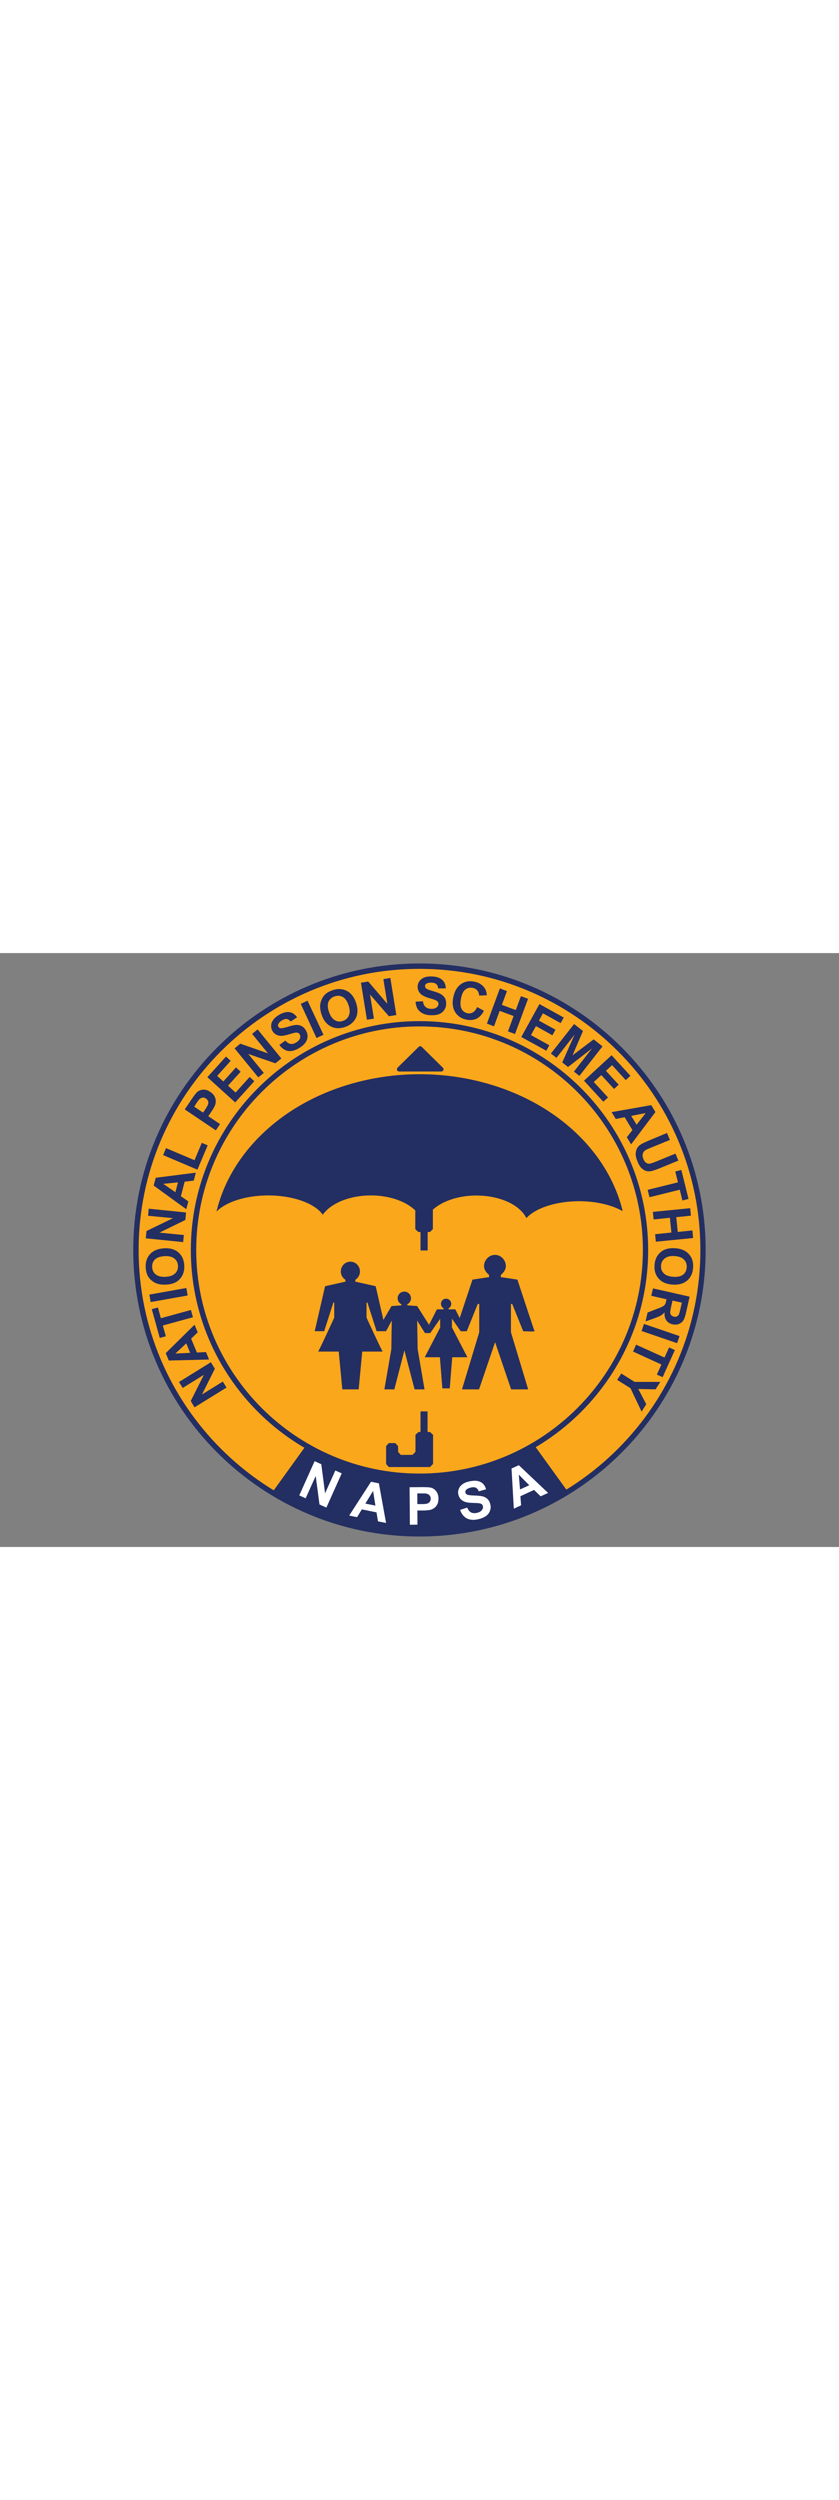 <?xml version="1.0" encoding="utf-8"?>
<!-- Generator: Adobe Illustrator 27.9.0, SVG Export Plug-In . SVG Version: 6.00 Build 0)  -->
<svg width="200" version="1.1" id="Layer_1" xmlns="http://www.w3.org/2000/svg" xmlns:xlink="http://www.w3.org/1999/xlink" x="0px" y="0px"
	 viewBox="0 0 841.9 595.3" style="enable-background:new 0 0 841.9 595.3;" xml:space="preserve">
<rect x="0" y="0" width="841.9" height="595.3" fill="#808080" stroke="none"/>
<style type="text/css">
	.st0{fill:#FAA71B;}
	.st1{fill:#232E62;}
	.st2{fill:#2F3690;}
	.st3{fill:#FFFFFF;}
</style>
<g>
	<path class="st0" d="M705.5,297.6c0,157.1-127.4,284.5-284.5,284.5S136.4,454.8,136.4,297.6c0-157.1,127.4-284.5,284.5-284.5
		S705.5,140.5,705.5,297.6"/>
	<path class="st1" d="M269.1,242.4c25,0,46.3,7.9,54.7,18.9c8.3-11.2,26.8-18.9,48.3-18.9c25.6,0,47,11.1,51.9,25.8h2.1
		c4.9-14.7,26.3-25.8,51.9-25.8c23.5,0,43.4,9.3,50.3,22.2c9.5-9.8,29.5-16.5,52.7-16.5c16.9,0,32.2,3.6,42.9,9.4
		c-19.5-77.3-102.9-135.4-202.9-135.4c-99.9,0-183.3,58.1-202.8,135.4C228.1,248.4,247.2,242.4,269.1,242.4"/>
	<path class="st1" d="M426.5,268.7h-2.9l-0.1-0.4c-4.9-14.7-26.5-25.4-51.3-25.4c-20.6,0-39.3,7.3-47.8,18.7l-0.5,0.6l-0.5-0.6
		c-8.4-11.2-30.2-18.7-54.2-18.7c-21,0-40.4,5.7-50.6,14.9l-1.4,1.3l0.5-1.9c9.6-37.9,35-72.3,71.5-97c37-25,83.9-38.8,131.9-38.8
		c48,0,94.9,13.8,131.9,38.8c36.6,24.7,62,59.2,71.5,97.1l0.3,1.3l-1.2-0.6c-10.9-5.9-26.5-9.3-42.6-9.3c-22.1,0-42.6,6.4-52.2,16.3
		l-0.6,0.6l-0.4-0.7c-7-13.1-27-21.9-49.8-21.9c-24.8,0-46.4,10.7-51.4,25.4L426.5,268.7z M424.4,267.5h1.2
		c5.3-15,27.2-25.8,52.3-25.8c22.8,0,42.9,8.7,50.4,21.8c10.2-10,30.2-16.1,52.5-16.1c15.7,0,31,3.2,42,8.8
		c-9.7-37.1-34.8-70.8-70.7-95.1c-36.8-24.9-83.5-38.6-131.3-38.6c-47.8,0-94.4,13.7-131.2,38.6c-35.7,24.1-60.7,57.7-70.6,94.5
		c10.8-8.6,29.7-13.9,50-13.9c23.9,0,45.7,7.4,54.7,18.6c8.9-11.3,27.7-18.6,48.3-18.6C397.2,241.8,419.1,252.6,424.4,267.5z"/>
	<polygon class="st2" points="390.2,491.2 387.5,494.1 387.5,512.1 390.2,515.1 431.4,515.1 434.5,512 434.5,482.9 431.5,480.1 
		419.9,480.1 416.9,482.9 417,491.4 416.9,500 414,503 402.3,503.1 399.5,500.2 399.4,494.2 396.6,491.2 	"/>
	<polygon class="st1" points="390.2,491.2 387.5,494.1 387.5,512.1 390.2,515.1 431.4,515.1 434.5,512 434.5,482.9 431.5,480.1 
		419.9,480.1 416.9,482.9 417,491.4 416.9,500 414,503 402.3,503.1 399.5,500.2 399.4,494.2 396.6,491.2 	"/>
	<rect x="422" y="459.4" class="st2" width="7" height="21.7"/>
	<rect x="422" y="459.4" class="st1" width="7" height="21.7"/>
	<path class="st1" d="M514,351.7l11,27.3c0,0,11.9,0.6,11.4,0c-0.4-0.6-17.2-51.7-17.2-51.7l-15.2-2.3h-1.4v-2.5c2.6-2,5-5.2,5-8.7
		c0-6.1-4.9-11.3-10.9-11.3s-11,5.2-11,11.3c0,3.5,2.4,6.7,5,8.7v2.5h-1.4l-15.2,2.3l-15.4,46.3l3.8,5.5l5.9-0.1l11-27.3l1.5,0v28.3
		l-17.3,57.3h17.1l16.1-47.3l16.1,47.3h17.1l-17.3-57.3v-28.3L514,351.7z"/>
	<path class="st1" d="M367.8,365.4v-15.1h0.9l9.2,28.7h9.4L377,333.9l-19.7-4.4h-0.7v-2.1c2.7-1.7,4.6-4.8,4.6-8.3
		c0-5.4-4.3-9.8-9.6-9.8c-5.3,0-9.6,4.4-9.6,9.8c0,3.5,1.8,6.6,4.6,8.3v2.1h-0.7l-19.7,4.4L315.8,379h9.5l9.2-28.7h0.9v15.1
		c0,0-15.6,34-16.2,34h20.7l3.6,37.9h8.2h8.2l3.6-37.9H384C383.4,399.4,367.8,365.4,367.8,365.4"/>
	<polygon class="st1" points="421.7,95.6 400.5,116.4 442.9,116.4 	"/>
	<path class="st1" d="M442.8,118.7h-42.3c-0.9,0-1.7-0.5-2.1-1.4c-0.3-0.8-0.1-1.8,0.5-2.4L420.1,94c0.9-0.9,2.2-0.9,3.1,0
		l21.2,20.9c0.7,0.6,0.8,1.6,0.5,2.4C444.6,118.1,443.8,118.7,442.8,118.7z M406,114.2h31.4l-15.7-15.5L406,114.2z"/>
	<polygon class="st2" points="434.3,276.7 434.3,256.8 416.8,256.8 416.8,276.7 419.7,279.5 422,279.5 422,298 429.1,298 
		429.1,279.5 431.4,279.5 	"/>
	<polygon class="st1" points="434.3,276.7 434.3,256.8 416.8,256.8 416.8,276.7 419.7,279.5 422,279.5 422,298 429.1,298 
		429.1,279.5 431.4,279.5 	"/>
	<polygon class="st1" points="227.3,435.5 195.2,455.3 191.4,449 204.6,422.7 183.3,435.9 179.6,429.9 211.6,410.1 215.6,416.6 
		202.7,442.4 223.6,429.5 	"/>
	<path class="st1" d="M195.2,372.5l3.2,7.6l-6.6,6.4l5.8,13.9l9.1-0.5l3.1,7.5l-40.4,1l-3.1-7.4L195.2,372.5z M186.9,391.2
		L176,401.4l14.8-0.7L186.9,391.2z"/>
	<polygon class="st1" points="193.6,365 163.4,373.3 166.4,384.1 160.3,385.7 152.3,356.9 158.5,355.2 161.4,366 191.6,357.7 	"/>
	<polygon class="st1" points="188.3,343.2 151.2,349.8 149.9,342.3 187,335.7 	"/>
	<path class="st1" d="M167.1,332.3c-3.8,0.2-7.1-0.1-9.8-1.1c-2-0.7-3.7-1.8-5.4-3.2c-1.6-1.4-2.8-2.9-3.7-4.6c-1.1-2.3-1.8-5-2-8
		c-0.3-5.5,1.1-10.1,4.3-13.6c3.2-3.5,7.9-5.5,14-5.9c6.1-0.4,10.9,1,14.5,4.1c3.6,3.1,5.6,7.4,5.9,12.9c0.3,5.6-1.1,10.1-4.3,13.6
		C177.7,330,173.1,331.9,167.1,332.3 M166.3,324.5c4.3-0.3,7.4-1.4,9.5-3.5c2.1-2.1,3-4.6,2.8-7.7c-0.2-3-1.4-5.4-3.7-7.2
		c-2.3-1.8-5.6-2.6-10-2.3c-4.3,0.3-7.5,1.4-9.5,3.4c-2,2-2.9,4.6-2.7,7.7c0.2,3.1,1.4,5.6,3.7,7.3C158.8,324,162,324.7,166.3,324.5
		"/>
	<polygon class="st1" points="183.8,289.7 146.3,285.9 147,278.6 173.6,265.7 148.6,263.3 149.2,256.2 186.7,260 186,267.5 
		160,280.2 184.5,282.6 	"/>
	<path class="st1" d="M196.5,220.1l-2.1,8l-9.1,1l-3.8,14.6l7.5,5.2l-2.1,7.8l-32.7-23.7l2.1-7.8L196.5,220.1z M178.6,229.8
		l-14.8,1.5l12.2,8.4L178.6,229.8z"/>
	<polygon class="st1" points="198.1,217.1 163.7,202.5 166.6,195.5 195.2,207.6 202.5,190.2 208.4,192.7 	"/>
	<path class="st1" d="M216.6,177.7l-31.2-21l6.8-10.1c2.6-3.8,4.4-6.2,5.5-7.2c1.7-1.5,3.7-2.3,6.1-2.5c2.4-0.2,4.8,0.6,7.3,2.3
		c1.9,1.3,3.3,2.7,4.1,4.3c0.8,1.6,1.3,3.1,1.3,4.7c0,1.6-0.2,3-0.7,4.3c-0.7,1.7-2,4-4,6.9l-2.8,4.1l11.8,7.9L216.6,177.7z
		 M194.9,154l8.9,5.9l2.3-3.4c1.6-2.5,2.6-4.3,2.8-5.3c0.2-1.1,0.2-2.1-0.2-3c-0.4-0.9-1-1.7-2-2.4c-1.1-0.8-2.3-1.1-3.5-0.9
		c-1.2,0.2-2.2,0.7-3.1,1.6c-0.7,0.7-1.7,2.1-3.3,4.4L194.9,154z"/>
	<polygon class="st1" points="236,149.7 208.1,124.4 226.8,103.7 231.5,108 217.9,123.1 224.1,128.7 236.8,114.6 241.5,118.9 
		228.8,132.9 236.4,139.8 250.5,124.2 255.2,128.4 	"/>
	<polygon class="st1" points="259.2,124.6 235.4,95.5 241.1,90.8 268.9,100.5 253,81 258.5,76.5 282.3,105.6 276.4,110.5 
		249.1,101.1 264.7,120.1 	"/>
	<path class="st1" d="M280.3,92.1l6-4.4c1.7,1.9,3.4,3,5.1,3.3c1.8,0.3,3.6-0.1,5.6-1.3c2.1-1.2,3.4-2.6,4-4.2
		c0.5-1.5,0.4-2.9-0.3-4.1c-0.5-0.7-1.1-1.3-1.9-1.5c-0.8-0.3-1.8-0.3-3.2,0c-0.9,0.2-2.9,0.7-6.1,1.7c-4,1.2-7.1,1.6-9.3,1.2
		c-3.1-0.6-5.3-2.2-6.8-4.7c-1-1.7-1.4-3.5-1.3-5.5c0-2,0.8-3.9,2.1-5.7c1.3-1.8,3.2-3.4,5.7-4.9c4-2.4,7.6-3.3,10.7-2.8
		c3.1,0.6,5.6,2.3,7.5,5.2l-6.4,4.2c-1.3-1.5-2.6-2.3-4-2.5c-1.3-0.2-2.9,0.3-4.8,1.4c-1.9,1.1-3.1,2.4-3.7,3.8
		c-0.4,0.9-0.3,1.8,0.2,2.6c0.4,0.8,1.2,1.2,2.1,1.4c1.2,0.2,3.7-0.3,7.3-1.4c3.6-1.1,6.4-1.8,8.4-1.9c2-0.1,3.8,0.3,5.5,1.2
		c1.7,0.9,3.1,2.3,4.3,4.4c1.1,1.9,1.7,3.9,1.6,6.1c-0.1,2.2-0.8,4.3-2.2,6.2c-1.4,1.9-3.5,3.7-6.4,5.4c-4.1,2.4-7.8,3.4-11.1,2.8
		C285.8,97.5,282.8,95.5,280.3,92.1"/>
	<polygon class="st1" points="317.6,85.1 301.8,50.9 308.6,47.7 324.6,81.9 	"/>
	<path class="st1" d="M322.7,61.7c-1.2-3.6-1.7-6.9-1.4-9.7c0.2-2.1,0.8-4.1,1.7-6c0.9-1.9,2.1-3.5,3.5-4.8c1.9-1.7,4.3-3,7.2-4
		c5.3-1.8,10-1.5,14.3,0.7c4.3,2.2,7.4,6.2,9.3,12c1.9,5.8,1.9,10.8-0.2,15.1c-2.1,4.3-5.7,7.3-10.9,9.1c-5.3,1.8-10.1,1.6-14.3-0.6
		C327.7,71.3,324.6,67.4,322.7,61.7 M330.1,59c1.4,4,3.3,6.8,5.9,8.3c2.5,1.5,5.3,1.7,8.1,0.7c2.9-1,4.9-2.8,6-5.5
		c1.2-2.7,1-6.1-0.3-10.2c-1.4-4.1-3.3-6.8-5.8-8.3c-2.5-1.4-5.2-1.6-8.2-0.6c-3,1-5,2.8-6.2,5.5C328.6,51.5,328.7,54.9,330.1,59"/>
	<polygon class="st1" points="368.2,66.8 362.2,29.7 369.5,28.5 388.7,50.9 384.7,26.1 391.7,24.9 397.7,62.1 390.2,63.3 
		371.3,41.5 375.2,65.7 	"/>
	<path class="st1" d="M417,48.7l7.4-0.4c0.3,2.5,1.2,4.4,2.5,5.6c1.3,1.2,3.1,1.9,5.4,2c2.4,0.1,4.3-0.3,5.6-1.3
		c1.3-1,2-2.1,2.1-3.5c0-0.9-0.2-1.7-0.7-2.3c-0.5-0.7-1.4-1.2-2.7-1.8c-0.9-0.4-2.9-1-6-1.9c-4-1.2-6.8-2.6-8.4-4.1
		c-2.2-2.2-3.3-4.7-3.1-7.7c0.1-1.9,0.7-3.7,1.9-5.3c1.2-1.6,2.8-2.8,4.9-3.6c2.1-0.8,4.6-1.1,7.5-1c4.7,0.2,8.2,1.4,10.5,3.6
		c2.3,2.2,3.4,5,3.4,8.4l-7.6,0c-0.2-2-0.9-3.4-1.9-4.3c-1.1-0.9-2.6-1.4-4.8-1.5c-2.2-0.1-4,0.3-5.2,1.1c-0.9,0.6-1.3,1.3-1.3,2.3
		c0,0.9,0.3,1.7,1,2.3c0.9,0.9,3.2,1.8,6.9,2.8c3.6,1,6.4,2.1,8.1,3.1c1.7,1,3,2.3,4,4c0.9,1.7,1.3,3.7,1.2,6.1
		c-0.1,2.1-0.8,4.1-2.1,6c-1.3,1.8-3,3.1-5.3,4c-2.2,0.8-5,1.1-8.2,1c-4.8-0.2-8.3-1.5-10.8-3.8C418.6,56.2,417.3,53,417,48.7"/>
	<path class="st1" d="M478.8,54.1l6.8,3.7c-1.9,3.8-4.4,6.4-7.3,7.9c-3,1.4-6.4,1.8-10.4,1c-4.9-1-8.6-3.5-11.1-7.4
		c-2.5-4-3.2-8.9-2-14.7c1.2-6.2,3.7-10.6,7.6-13.4c3.9-2.8,8.4-3.6,13.5-2.6c4.5,0.9,7.9,3,10.2,6.2c1.4,1.9,2.2,4.4,2.4,7.5
		l-7.7,0.3c-0.1-2-0.7-3.7-1.8-5.1c-1.2-1.4-2.8-2.3-4.7-2.6c-2.7-0.6-5.2,0-7.3,1.6c-2.1,1.6-3.6,4.6-4.4,9
		c-0.9,4.7-0.7,8.2,0.6,10.5c1.2,2.3,3.3,3.7,5.9,4.3c2,0.4,3.8,0.1,5.5-0.9C476.2,58.5,477.6,56.7,478.8,54.1"/>
	<polygon class="st1" points="488.6,70.7 501.6,35.4 508.7,38.1 503.6,51.9 517.6,57.1 522.7,43.2 529.9,45.8 516.8,81.1 
		509.7,78.5 515.4,63.1 501.4,57.9 495.7,73.4 	"/>
	<polygon class="st1" points="523.1,84.1 541.3,51.1 565.7,64.6 562.6,70.2 544.8,60.4 540.8,67.7 557.4,76.8 554.3,82.4 
		537.8,73.2 532.8,82.2 551.2,92.4 548.2,97.9 	"/>
	<polygon class="st1" points="552.8,100.7 576.1,71.1 585,78.1 574.5,102.5 595.7,86.5 604.6,93.5 581.4,123.1 575.9,118.8 
		594.1,95.5 570,114.2 564.2,109.6 576.6,81.7 558.4,105 	"/>
	<polygon class="st1" points="586,127.9 613.7,102.4 632.6,123 627.9,127.3 614.2,112.3 608,118 620.8,131.9 616.2,136.2 
		603.4,122.3 595.8,129.2 610.1,144.7 605.4,149 	"/>
	<path class="st1" d="M633.3,191.7l-4.3-7.1l5.6-7.2l-7.8-12.9l-8.9,1.8l-4.2-6.9l39.8-7l4.2,6.9L633.3,191.7z M638.8,172l9.2-11.7
		l-14.6,2.9L638.8,172z"/>
	<path class="st1" d="M669.3,180.3l2.9,7l-18.9,7.7c-3,1.2-4.9,2.1-5.7,2.6c-1.3,0.9-2.2,2.1-2.6,3.6c-0.4,1.5-0.2,3.2,0.6,5.2
		c0.8,2,1.8,3.3,3.1,4c1.2,0.7,2.5,0.9,3.8,0.6c1.3-0.3,3.3-1,6-2.1l19.3-7.9l2.9,7l-18.3,7.5c-4.2,1.7-7.2,2.7-9.1,3.1
		c-1.9,0.3-3.6,0.2-5.2-0.3c-1.6-0.5-3.1-1.5-4.5-2.9c-1.4-1.4-2.7-3.5-3.8-6.3c-1.4-3.3-2-6-1.9-8c0.1-2,0.5-3.8,1.3-5.3
		c0.8-1.5,1.8-2.7,3.1-3.5c1.8-1.3,4.7-2.7,8.6-4.3L669.3,180.3z"/>
	<polygon class="st1" points="649.9,237.3 680.3,229.8 677.6,218.9 683.7,217.4 690.9,246.4 684.8,248 682.1,237.2 651.7,244.7 	"/>
	<polygon class="st1" points="655.1,259.4 692.6,255.7 693.3,263.2 678.6,264.7 680.1,279.5 694.8,278 695.5,285.6 658.1,289.3 
		657.4,281.8 673.7,280.1 672.2,265.3 655.9,267 	"/>
	<path class="st1" d="M677,295.8c3.8,0.2,7,1,9.5,2.3c1.9,1,3.5,2.2,4.9,3.8c1.4,1.6,2.4,3.3,3.1,5.1c0.8,2.4,1.2,5.1,1,8.2
		c-0.3,5.5-2.3,9.9-5.9,13c-3.6,3.1-8.5,4.5-14.6,4.1c-6.1-0.4-10.7-2.3-13.9-5.8c-3.2-3.5-4.7-8-4.3-13.5c0.3-5.6,2.3-9.9,5.9-13
		C666.2,296.8,671,295.5,677,295.8 M676.8,303.7c-4.3-0.3-7.5,0.5-9.8,2.4c-2.3,1.8-3.6,4.3-3.7,7.3c-0.2,3,0.7,5.6,2.8,7.6
		c2,2.1,5.3,3.2,9.6,3.5c4.3,0.3,7.6-0.5,9.8-2.2c2.2-1.8,3.4-4.2,3.6-7.3c0.2-3.1-0.7-5.7-2.8-7.8
		C684.3,305.1,681.1,303.9,676.8,303.7"/>
	<path class="st1" d="M655.3,336.1l36.7,8.3l-3.5,15.6c-0.9,3.9-1.8,6.7-2.9,8.3c-1,1.6-2.6,2.8-4.5,3.5c-1.9,0.7-4,0.8-6.2,0.3
		c-2.8-0.6-4.9-2-6.3-4c-1.4-2-2-4.7-1.7-8c-1.3,1.4-2.6,2.5-4,3.3c-1.4,0.8-3.7,1.7-6.9,2.9l-8.2,2.9l2-8.9l9.2-3.6
		c3.3-1.2,5.4-2.1,6.3-2.7c0.9-0.5,1.6-1.2,2-1.9c0.5-0.7,0.9-1.9,1.2-3.6l0.3-1.5l-15.3-3.5L655.3,336.1z M674.8,348.3l-1.2,5.5
		c-0.8,3.5-1.1,5.8-1.1,6.8c0.1,1,0.5,1.8,1.1,2.4c0.6,0.7,1.5,1.1,2.6,1.4c1.2,0.3,2.3,0.2,3.2-0.3c0.9-0.5,1.6-1.3,2.1-2.5
		c0.2-0.6,0.7-2.4,1.4-5.4l1.3-5.8L674.8,348.3z"/>
	<polygon class="st1" points="646.2,371.7 681.9,383.9 679.4,391 643.8,378.8 	"/>
	<polygon class="st1" points="638.3,392.5 666.8,405.4 671.4,395.3 677.2,397.9 664.9,425.1 659.1,422.5 663.7,412.4 635.2,399.4 	
		"/>
	<polygon class="st1" points="623.4,421.4 636.8,429.8 662.6,429.8 657.8,437.3 640.5,436.9 648.5,452.2 643.8,459.6 632.7,436.2 
		619.3,427.8 	"/>
	<path class="st1" d="M421,527.1c-126.5,0-229.5-102.9-229.5-229.5S294.4,68.2,421,68.2c126.5,0,229.4,102.9,229.4,229.5
		S547.5,527.1,421,527.1z M421,73.5c-123.6,0-224.1,100.5-224.1,224.1S297.4,521.7,421,521.7c123.6,0,224.1-100.5,224.1-224.1
		S544.5,73.5,421,73.5z"/>
	<path class="st1" d="M536,493.1c-33.5,19.8-72.6,31.2-114.3,31.3c-0.2,0-0.5,0-0.7,0c-41.6,0-80.5-11.2-114-30.7l-33.9,47
		c43.1,26.3,93.7,41.4,147.9,41.4c0.2,0,0.5,0,0.7,0c54.3-0.1,105.1-15.5,148.2-42.1L536,493.1z"/>
	<polygon class="st3" points="300.3,543.6 315.7,509.3 322.4,512.3 326.2,541.5 336.5,518.6 342.9,521.5 327.5,555.8 320.6,552.7 
		316.8,524.1 306.7,546.5 	"/>
	<path class="st3" d="M387.4,571.2l-8.1-1.6l-1.5-9l-14.7-3l-4.8,7.8l-7.9-1.6l21.9-33.9l7.9,1.6L387.4,571.2z M376.7,553.8
		l-2.3-14.7l-7.8,12.7L376.7,553.8z"/>
	<path class="st3" d="M411.3,573l-0.3-37.6l12.2-0.1c4.6,0,7.6,0.1,9.1,0.5c2.2,0.5,4,1.8,5.4,3.6c1.5,1.9,2.2,4.3,2.3,7.3
		c0,2.3-0.4,4.3-1.2,5.9c-0.8,1.6-1.9,2.8-3.2,3.7c-1.3,0.9-2.6,1.5-3.9,1.8c-1.8,0.4-4.4,0.6-7.9,0.6l-5,0l0.1,14.2L411.3,573z
		 M418.7,541.6l0.1,10.7l4.2,0c3,0,5-0.2,6-0.6c1-0.4,1.8-1.1,2.4-1.9c0.6-0.8,0.8-1.8,0.8-2.9c0-1.4-0.4-2.5-1.2-3.4
		c-0.8-0.9-1.8-1.4-3.1-1.7c-0.9-0.2-2.7-0.2-5.4-0.2L418.7,541.6z"/>
	<path class="st3" d="M461.7,558.1l7.1-2.3c1,2.3,2.2,3.9,3.8,4.8c1.6,0.8,3.5,1,5.8,0.5c2.4-0.5,4.1-1.4,5.1-2.7
		c1-1.3,1.4-2.6,1.1-4c-0.2-0.9-0.6-1.5-1.2-2c-0.6-0.5-1.6-0.8-3-1c-0.9-0.1-3-0.2-6.3-0.3c-4.2-0.1-7.3-0.7-9.2-1.8
		c-2.7-1.5-4.3-3.7-5-6.7c-0.4-1.9-0.3-3.7,0.5-5.6c0.7-1.9,2-3.4,3.8-4.7c1.8-1.3,4.1-2.2,7-2.8c4.6-1,8.3-0.8,11.1,0.7
		c2.8,1.5,4.6,3.9,5.4,7.3l-7.3,2c-0.7-1.8-1.7-3-2.9-3.6c-1.2-0.6-2.9-0.7-5-0.2c-2.1,0.5-3.8,1.3-4.8,2.4
		c-0.7,0.7-0.9,1.6-0.7,2.6c0.2,0.9,0.7,1.5,1.6,2c1.1,0.6,3.5,0.9,7.3,1c3.8,0.1,6.7,0.4,8.6,0.9c1.9,0.5,3.6,1.5,4.9,2.8
		c1.3,1.4,2.2,3.2,2.7,5.5c0.5,2.1,0.3,4.2-0.5,6.3c-0.8,2.1-2.1,3.8-4.1,5.2c-2,1.3-4.5,2.4-7.7,3.1c-4.6,1-8.4,0.7-11.4-0.9
		C465.2,564.9,463.1,562.1,461.7,558.1"/>
	<path class="st3" d="M550,541.1l-7.5,3.4l-6.6-6.4l-13.7,6.3l0.7,9.1l-7.3,3.4l-2.3-40.3l7.3-3.3L550,541.1z M531.1,533.4
		l-10.5-10.6l1.2,14.8L531.1,533.4z"/>
	<path class="st1" d="M420.9,584.8c-158.3,0-287.2-128.8-287.2-287.2c0-158.3,128.8-287.2,287.2-287.2
		c158.4,0,287.2,128.8,287.2,287.2C708.1,456,579.3,584.8,420.9,584.8z M420.9,15.8c-155.4,0-281.8,126.4-281.8,281.8
		c0,155.4,126.4,281.9,281.8,281.9S702.8,453,702.8,297.6C702.8,142.2,576.3,15.8,420.9,15.8z"/>
	<path class="st1" d="M453.5,375.2l0-8.8l8.2,11.8l4.5-2.7l-9.3-18.4h-6.8v-1c1.6-0.9,2.7-2.6,2.7-4.5c0-2.9-2.3-5.2-5.2-5.2
		s-5.1,2.3-5.1,5.2c0,1.9,1.1,3.6,2.7,4.5v1h-6.8l-12.1,23.8l5.4,0l10-14.4l0,8.8l-15.5,29.8h15.2l2.5,31.2h3.7v-79h0v79h3.7
		l2.5-31.2H469L453.5,375.2z"/>
	<path class="st1" d="M431.4,374l-12.8-20.2l-9.9-0.7V352c2.2-1.1,3.7-3.4,3.7-6c0-3.7-3-6.7-6.7-6.7c-3.7,0-6.7,3-6.7,6.7
		c0,2.6,1.5,4.9,3.8,6v1.1l-9.9,0.7l-9,15.3l3.5,9.9l5.7-10.7l-0.4,28.7l-7,40.3h10l10.1-39.1l10.2,39.1h10l-6.9-40.3l-0.5-28.7
		l7.8,12.6L431.4,374z"/>
</g>
</svg>
